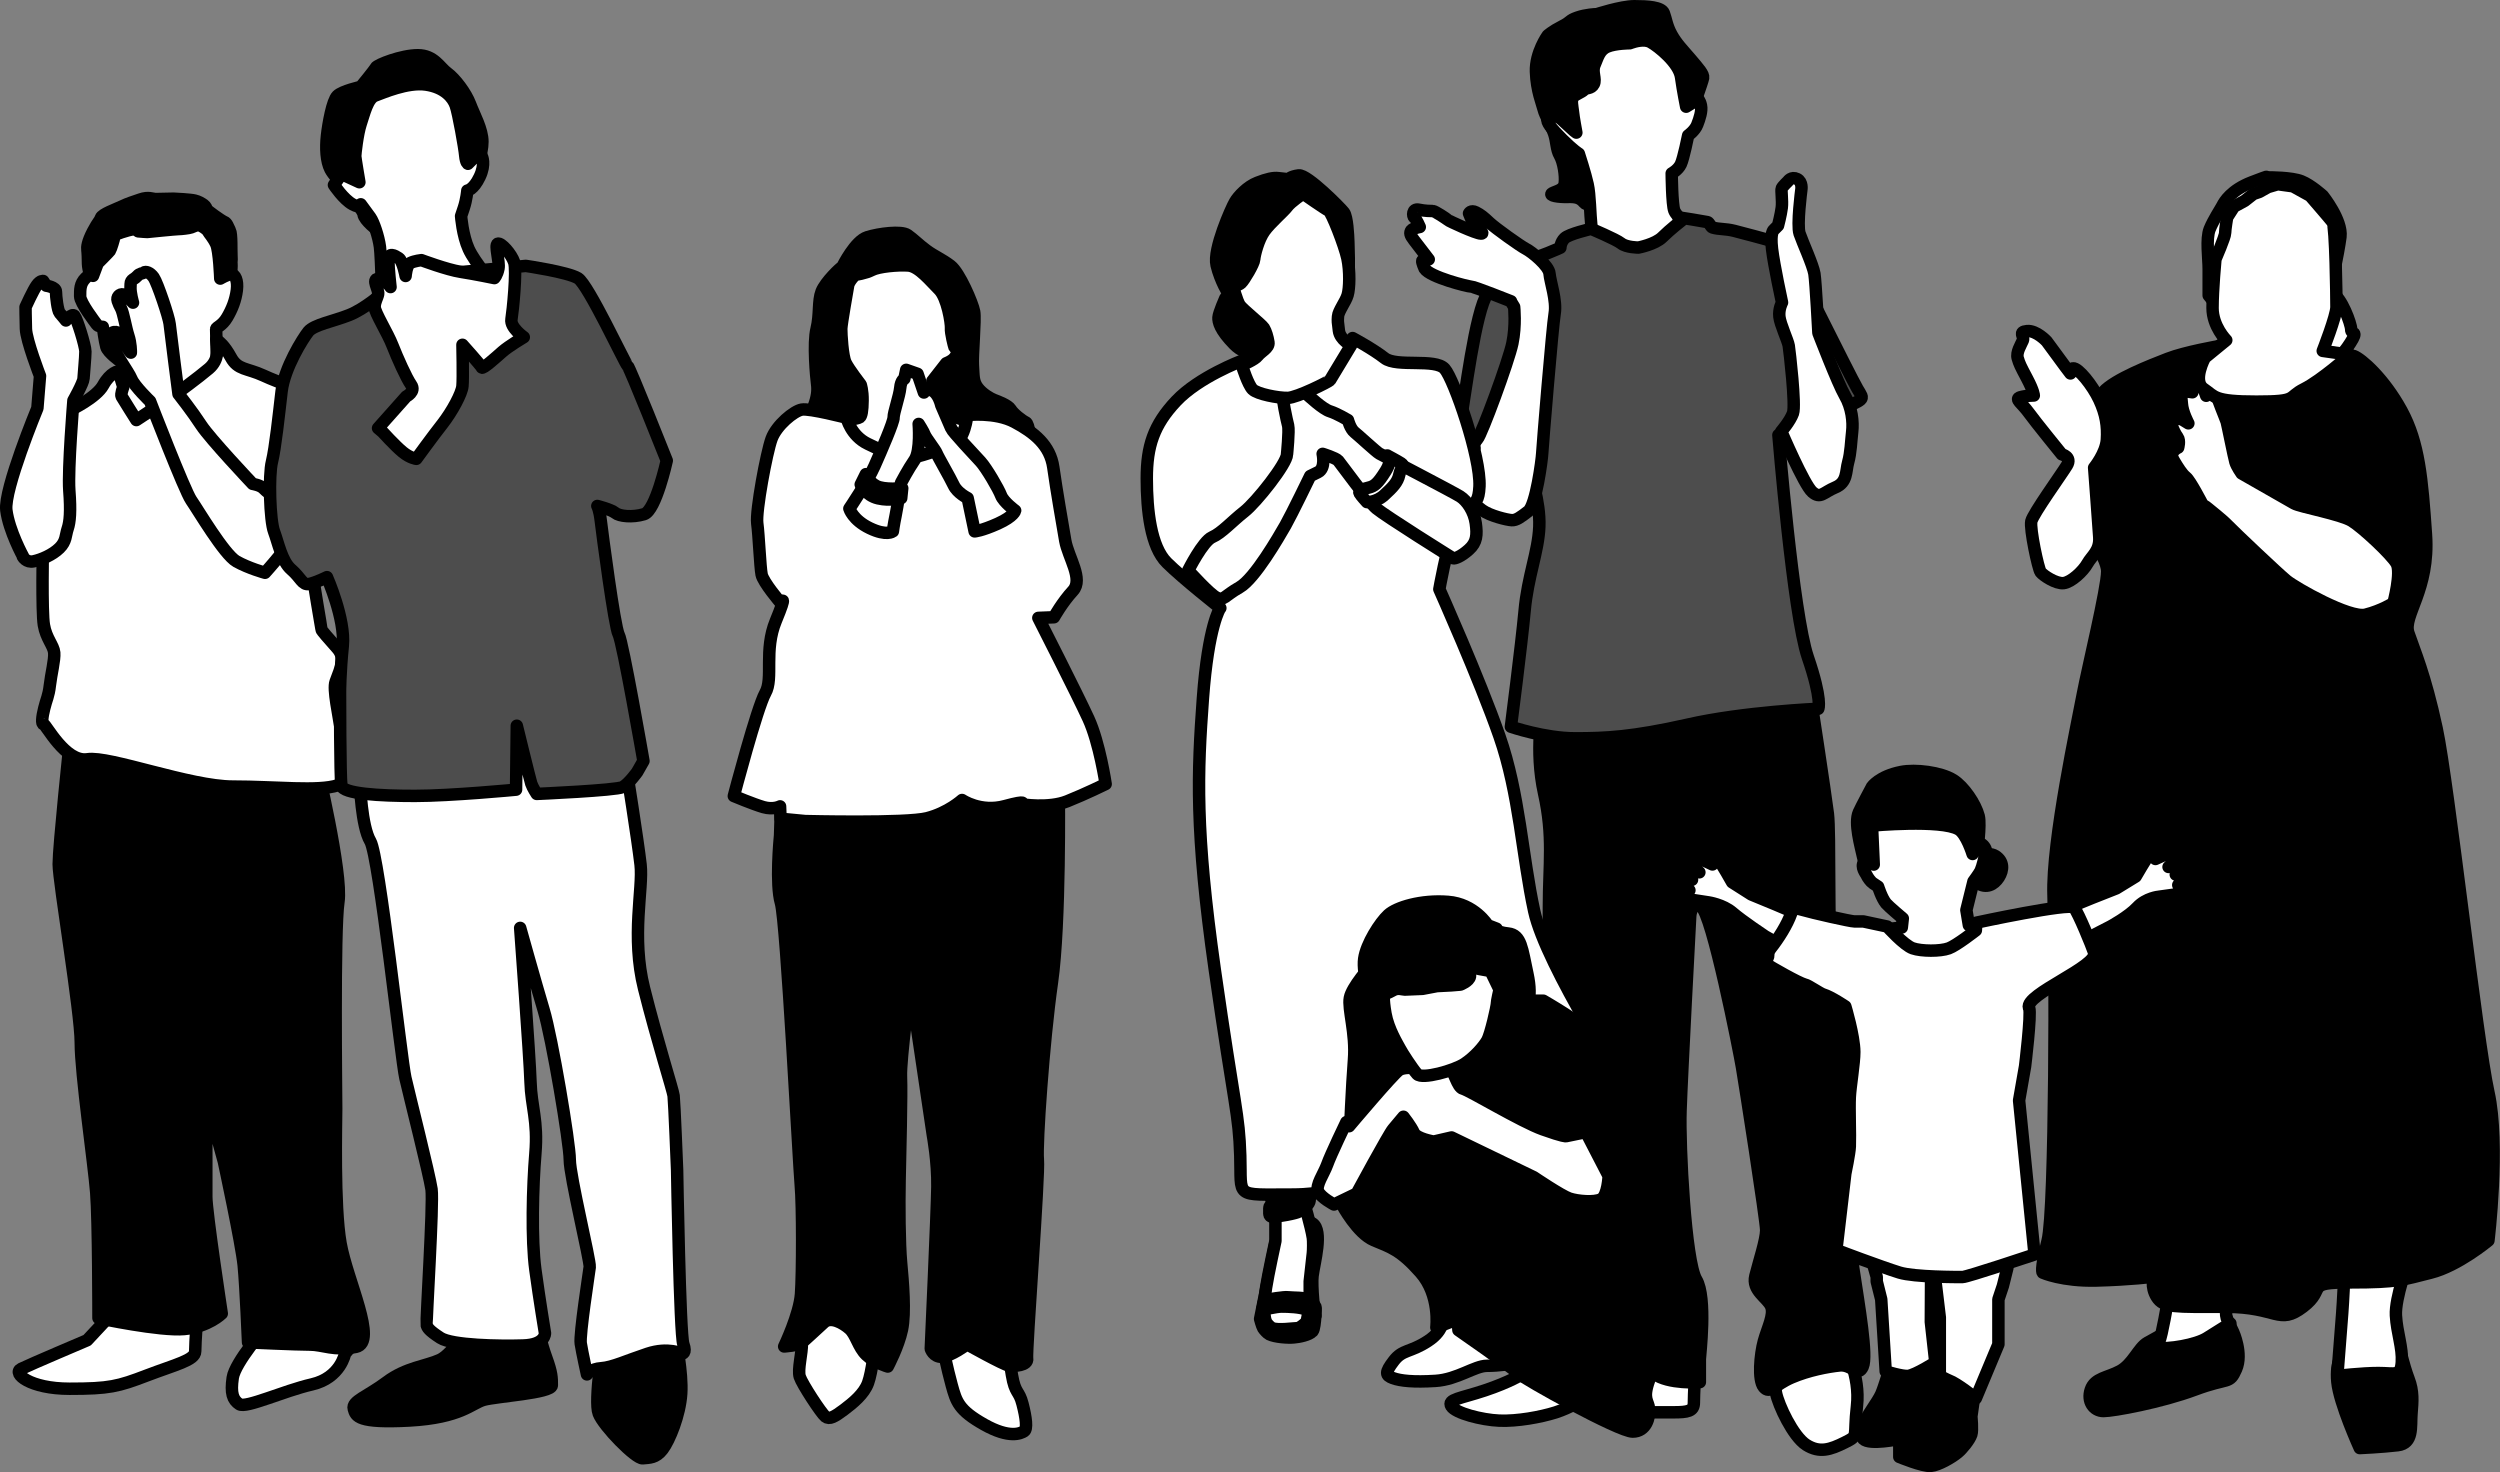 <?xml version="1.0" encoding="UTF-8"?>
<svg id="_レイヤー_2" data-name="レイヤー 2" xmlns="http://www.w3.org/2000/svg" viewBox="0 0 200.56 118.11">
  <rect x="0" y="0" width="200.56" height="118.11" fill="#808080" stroke="none"/>
  <defs>
    <style>
      .cls-1, .cls-2, .cls-3 {
        stroke: #000;
        stroke-linecap: round;
        stroke-linejoin: round;
      }

      .cls-2 {
        fill: #4d4d4d;
      }

      .cls-3 {
        fill: #fff;
      }
    </style>
  </defs>
  <g id="_具" data-name="具">
    <g>
      <g>
        <path class="cls-3" d="m21.32,106.46s-2.47,2.83-2.65,4.07,0,1.77.53,2.12c.53.35,3.53-1.06,5.83-1.59,2.3-.53,2.65-2.47,2.65-2.47l1.06-1.24-7.42-.88Z"/>
        <path class="cls-3" d="m15.84,105.23s-.18,2.47-.18,3.18-1.59,1.06-3.89,1.94-3,1.06-6.19,1.06-4.6-1.24-3.89-1.59c.71-.35,5.3-2.3,5.3-2.3l2.47-2.65,6.36.35Z"/>
        <path class="cls-1" d="m25.38,61.22s2.12,8.84,1.77,11.13c-.35,2.3-.18,15.55-.18,16.61s-.18,7.78.35,10.78c.53,3,3,7.95,1.24,8.31-1.77.35-2.65-.18-3.71-.18s-4.95-.18-4.95-.18c0,0-.18-4.42-.35-6.19-.18-1.77-1.59-8.31-1.59-8.31l-1.41-5.13v7.95c0,1.24,1.24,9.37,1.24,9.37,0,0-1.06,1.06-3,1.24-1.94.18-6.89-.88-6.89-.88,0,0,0-7.78-.18-10.07-.18-2.3-1.24-9.54-1.24-12.02s-1.77-12.9-1.77-14.32.88-9.72.88-9.72l12.9-1.77,6.89,3.36Z"/>
        <path class="cls-1" d="m18.47,22.79c0-.18.13-1.34.1-1.61s.03-.2,0-.63c-.03-.43.03-1.79-.13-2.07-.15-.28-.23-.6-.45-.68-.23-.08-1.36-.91-1.39-.98-.03-.08-.08-.25-.25-.38-.18-.13-.43-.28-.73-.35-.3-.08-1.59-.15-1.69-.15s-1.21.03-1.44.03-.58-.2-1.23.03c-.66.23-.93.3-1.46.55-.53.25-1.61.63-1.71.93-.1.3-.18.23-.63,1.08-.45.86-.48,1.28-.45,1.49.03.2.05.81.05,1.13s.3,1.51.33,1.76,1.11.63,1.11.63c0,0,7.76-.13,7.96-.13s2.02-.66,2.02-.66Z"/>
        <path class="cls-3" d="m17.42,30.15s-.08-3.6-.08-3.75.48-.25.88-.93.68-1.39.78-2.19c.1-.81-.15-1.28-.45-1.28s-.88.35-.88.35c0,0-.08-2.24-.33-2.77-.25-.53-.55-.83-.66-1.03-.1-.2-.63-.5-.76-.5s-.48.15-.6.2c-.13.05-.78.13-1.01.13s-2.49.23-2.49.23c0,0-.6-.03-.73-.05-.13-.03,0-.3-.81-.08-.81.23-1.11.35-1.11.5s-.28,1.03-.35,1.13-.98,1.01-.98,1.01l-.38,1.01s-.15-.28-.6.18c-.45.45-.43.93-.43,1.46s1.21,2.09,1.34,2.27c.13.18.48.18.48.18,0,0,.15,1.16.28,1.61s1.13,1.16,1.13,1.16l.38.05s.03.68-.28,1.01c-.3.33-.53.86-.53.86,0,0,.6,2.9.63,3.28.03.38,2.09.91,2.19.86.1-.05,5.37-4.86,5.37-4.86Z"/>
        <path class="cls-3" d="m17.42,27.88s.18.98-.66,1.69c-.83.71-2.65,2.04-2.65,2.04l-3.17,2.09s-1.08-1.71-1.18-1.89c-.1-.18.13-.76.13-.76,0,0-.33-1.06-.33-1.21s-.73.05-1.28,1.06c-.55,1.01-2.62,1.99-2.62,1.99,0,0-2.22,10.81-2.22,10.88s-.1,5.29.08,6.37c.18,1.08.78,1.64.83,2.22.05.58-.25,1.74-.35,2.62-.1.88-.28,1.13-.45,1.84-.18.71-.23,1.28-.05,1.28s1.75,3.08,3.51,2.81c1.76-.28,8.22,2.19,11.67,2.19s6.83.41,8.41-.1c1.59-.5-.6-7.11-.17-8.3.43-1.18.83-1.89.13-2.7-.71-.81-1.26-1.41-1.26-1.51s-.68-3.91-.76-4.86c-.08-.96.15-3.28.15-3.28,0,0,.18-.25.5-1.01s.5-4.43.86-6.53-.08-2.8-1.06-3.1c-.98-.3-3.05-.98-4.36-1.59-1.31-.6-2.04-.43-2.59-1.44-.55-1.01-.98-1.28-.98-1.28l-.2-.18.08.63Z"/>
        <path class="cls-3" d="m1.86,44.66s-1.14-2.07-1.35-3.73c-.21-1.66,2.49-8.18,2.49-8.18l.21-2.59s-1.11-2.86-1.13-3.79c-.03-.93-.03-1.74-.03-1.74,0,0,.63-1.39.91-1.76.28-.38.5-.33.5-.33l.25.38s.78.1.78.48.13,1.51.3,1.71c.18.2.5.6.5.6,0,0,.48-.6.68-.38.2.23.88,2.39.88,2.87s-.13,1.81-.15,2.17-.81,1.76-.81,1.76c0,0-.45,5.52-.33,7.21.13,1.69.05,2.54-.13,3.07-.18.53-.1,1.01-.66,1.56s-1.46.93-2.07,1.06c-.6.13-.87-.38-.87-.38Z"/>
        <path class="cls-3" d="m14.32,31.61s-.66-5.09-.71-5.62c-.05-.53-.98-3.3-1.28-3.73-.3-.43-.66-.5-.78-.4-.13.1-.33.05-.53.28-.1.11-.23.21-.34.27-.12.08-.2.21-.2.35,0,.07,0,.15-.01.26-.03.48.2,1.26.2,1.26,0,0-.55-.6-.78-.66h0c-.3-.07-.55.22-.45.51.07.2.16.42.28.63.18.34.38,1.56.58,2.17.2.6.2,1.26.2,1.36s-.83-1.28-.91-1.49c-.08-.2-.86-.38-.73.45.13.83,1.46,2.57,1.69,3.15.23.58,1.49,1.79,1.49,1.79,0,0,2.77,7.18,3.3,7.94.53.76,2.65,4.36,3.63,4.91.98.55,2.29.91,2.29.91,0,0,2.42-2.67,2.54-3.45.13-.78.25-1.13.25-1.13,0,0-2.67-1.89-2.9-2.17-.23-.28-.88-.38-.88-.38,0,0-3.43-3.63-4.13-4.71s-1.81-2.49-1.81-2.49Z"/>
      </g>
      <g>
        <path class="cls-3" d="m135.99,110.11s-.1,1.74-.1,2.42-.48.77-1.65.77h-4.45l-.87-1.55,1.26-2.52,5.81.87Z"/>
        <path class="cls-3" d="m148,108.17s1.26,2.13.97,4.65c-.29,2.52.19,2.32-.97,2.9-1.16.58-2.03.87-3.1.19-1.06-.68-2.23-3.19-2.42-4.16-.19-.97.29-3.49.29-3.49l5.23-.1Z"/>
        <path class="cls-1" d="m128.03,1.16s2.01-.66,3.08-.66,2.19.07,2.37.55c.18.48.23,1.03.62,1.73.39.71.87,1.19,1.53,1.96.66.78,1.05,1.21,1,1.51-.05.3-1,2.94-1,2.94l-6.76,6.98s-1.44.5-1.78.09c-.34-.41-.68-.48-1.35-.46s-1.55-.11-1.21-.3c.34-.18.94-.25,1-.82.07-.57-.09-1.67-.39-2.19-.3-.52-.25-1.14-.46-1.76-.21-.62-.73-1.48-.84-1.94-.11-.46-.57-1.51-.62-3.04-.05-1.53.94-2.9.94-2.9,0,0,.37-.34,1.14-.73.78-.39.52-.46,1.23-.71.71-.25,1.48-.27,1.48-.27Z"/>
        <path class="cls-3" d="m130.75,3.47s.04-.02.11-.04c.28-.1,1.06-.33,1.56-.05.62.34,2.28,1.67,2.44,2.81.16,1.14.41,2.37.41,2.37l.55-.34.37-.32s.18.14.27.57c.09.43-.11,1.05-.3,1.53-.18.48-.73.87-.73.87,0,0-.37,1.85-.59,2.31s-.73.73-.73.73c0,0,.02,2.51.21,2.99.18.48,1.55,1.76,1.55,1.76,0,0-3.88,3.51-3.97,3.58-.09.07-5.23-2.56-5.23-2.56,0,0,1.12-.48,1-1.51-.11-1.03-.11-2.53-.3-3.38-.18-.84-.71-2.46-.71-2.46,0,0-.41-.23-1.32-1.14s-1.3-1.39-1.19-1.69c.11-.3.23-.55.23-.55l.82.57,1.05.96.21.16s-.23-1.23-.27-1.67c-.05-.43-.18-.96.02-1.19.21-.23.68-.37.87-.57.18-.21.57-.05.78-.46.21-.41-.18-.98.07-1.55.25-.57.37-1.19,1.03-1.46.66-.27,1.8-.27,1.8-.27Z"/>
        <path class="cls-1" d="m145.19,55.51s1.26,8.23,1.45,9.78c.19,1.55,0,9,.29,12.59.29,3.58,1.65,7.07,1.74,8.91.1,1.84-.48,11.71,0,14.91.48,3.19,1.16,7.07.77,7.94-.39.87-.87-.19-1.84-.1-.97.1-2.52.39-3.87.97s-1.74,1.36-2.23.77c-.48-.58-.29-2.61,0-3.68.29-1.06.87-2.13.58-2.81-.29-.68-1.55-1.26-1.26-2.42.29-1.16.87-2.9.87-3.68s-1.74-11.91-1.94-13.07c-.19-1.16-2.42-12.49-3.29-12.88-.87-.39-.87.87-.87.87,0,0-.68,12.68-.77,15.49-.1,2.81.39,12.1,1.26,13.55.87,1.45.29,6.1.29,6.39v1.84s-2.52.19-3.68-.68c-1.16-.87-3.1-1.16-4.07-1.45-.97-.29-1.84-1.65-.68-2.23,1.16-.58-.77-6.97-1.16-7.94-.39-.97-1.84-11.81-2.23-14.81-.39-3-.29-7.65-.29-11.04s.39-5.61-.39-9.1c-.77-3.49-.1-6.68-.1-6.68l21.39-1.45Z"/>
        <path class="cls-2" d="m127.65,18.36s1.98.83,2.4,1.16c.42.34,1.39.34,1.39.34,0,0,1.34-.25,1.93-.84.59-.59,1.59-1.37,1.59-1.37,0,0-.49-.25-.2-.2.32.05,1.67.26,2.23.37.13.03.26.39.39.43.53.16,1.04.09,1.75.27,2.28.59,4.05,1.1,4.05,1.1,0,0,5.24,10.56,5.83,11.57.59,1.01.68.68-1.86,1.94-2.53,1.27-4.48,1.77-4.48,1.77,0,0,1.18,14.36,2.36,17.82,1.18,3.46.84,4.14.84,4.14,0,0-6,.25-10.47,1.27-4.48,1.01-6.59,1.1-9.04,1.1s-5.15-.93-5.15-.93c0,0,.84-6.5,1.1-9.29.25-2.79,1.1-4.73,1.18-6.76.08-2.03-.76-4.39-.84-4.73-.08-.34-5.32-1.86-5.32-1.86,0,0-.51-.17-.17-1.86.34-1.69,1.18-8.87,2.2-10.3,1.01-1.44,1.18-2.2,2.7-2.53,1.52-.34,3.12-1.1,3.12-1.1,0,0,0-.42.34-.76.34-.34,2.12-.75,2.12-.75Z"/>
        <path class="cls-3" d="m121.22,24.17s-2.96-1.18-3.21-1.18-3.29-.76-3.72-1.44c0,0-.23-.51-.19-.63.05-.11.52-.11.52-.11,0,0-.87-1.14-1.19-1.55-.32-.41-.34-.59-.21-.78.14-.18.68-.27.68-.27,0,0-.27-.64-.43-.75-.16-.11-.18-.75.34-.64.52.11.98.11,1.14.11s1.1.62,1.19.71,2.28,1.1,2.67,1.1-.43-.43-.62-.82c-.18-.39-.34-.8-.34-.8,0,0,.14-.3.55-.09.41.21.62.39,1.1.84s2.47,1.87,2.92,2.1c.46.23,1.85,1.35,1.89,1.99.05.64.59,2.15.41,3.2-.18,1.05-.98,10.75-1,11.23-.02.48-.5,4.15-1.12,4.63s-.96.73-1.32.71c-.37-.02-1.73-.34-2.37-.8-.64-.46-1.64-1.39-1.83-2.03-.18-.64-.27-2.81-.23-3.04.05-.23.25-.5.25-.5l1.19.55s-.11-.32.23-.68c.34-.37,2.51-6.25,2.81-7.69.3-1.44.14-2.92.14-2.92l-.26-.43Z"/>
        <path class="cls-3" d="m142.96,24.26s-.64-2.94-.8-4.29c-.16-1.35.14-1.53.14-1.53l.34-.34s.23-.87.3-1.44c.07-.57-.07-1.39,0-1.55s.5-.57.5-.57c0,0,.27-.41.73-.18.46.23.34.87.34.87,0,0-.37,2.83-.14,3.51s1.07,2.51,1.19,3.22c.11.71.32,4.75.32,4.75,0,0,1.55,4.04,2.12,5.02.57.98.68,2.12.59,2.9s-.11,1.69-.32,2.44c-.21.75-.05,1.62-1.03,2.03s-1.19.94-1.85.37c-.66-.57-2.49-4.86-2.49-4.86,0,0,.71-.82.94-1.46.23-.64-.27-4.98-.34-5.41-.07-.43-.68-1.71-.75-2.33s.21-1.14.21-1.14Z"/>
      </g>
      <g>
        <path class="cls-3" d="m105.29,106.8c-.25.3-1.09.46-1.48.49-.5.05-1.53-.03-1.98-.25-.16-.08-.4-.35-.49-.49-.1-.17-.25-.74-.25-.74l1.24-6.18s2.24-1.98,2.97-1.48c.87.59.13,3.16,0,4.2-.1.8.15,3.21.22,3.21-.03.49-.09,1.08-.22,1.24Z"/>
        <path class="cls-3" d="m105.07,87.05l-.25,3.75-.25,5.5s.63,2.16.75,3c.04.25.03,1,0,1.25-.06.57-.25,2.25-.25,2.25v2l-.25,1.25s-.5.5-.75.5-1.54.19-2,0c-.16-.07-.43-.34-.5-.5-.28-.63-.1-2.07,0-2.75.14-.95.75-3.75.75-3.75v-2s-1-4-1-4.5-.62-2.43-.75-3.25c-.19-1.17-.25-4.75-.25-4.75l4.75,2Z"/>
        <path class="cls-3" d="m104.55,95.68s.42.13.49.25c.06.11.04.38,0,.49-.09.25-.47.59-.74.74-.41.23-1.64.4-2.2.46-.15.02-.27-.1-.27-.25v-.46c0-.14.11-.25.25-.25.49,0,1.57,0,1.97-.25.24-.15.49-.74.49-.74Z"/>
        <path class="cls-3" d="m104.8,105.07c-.45-.22-1.48-.25-1.98-.25-.44,0-1.48.25-1.48.25v-.25l-.05.1c.03-.07.09-.61.17-.62.37-.07,1.56-.27,1.86-.23.45.06,1.37-.02,1.73.25.12.09.31.29.42.41.05.06.08.13.08.2,0,.13,0,.37-.02.63h-.22s-.34-.42-.49-.49Z"/>
        <path class="cls-1" d="m101.78,28.16c-.63,0-1.66.59-2.78-.55-1.12-1.14-1.27-1.79-1.25-2.14.02-.35.55-1.55.55-1.55l.28-.31s-.68-1.07-.98-2.34,1.2-4.6,1.47-5.06c.26-.46,1.01-1.25,1.79-1.55.79-.31,1.31-.42,1.69-.37s.81.09.81.09c0,0,.15-.22.83-.31.68-.09,3.37,2.63,3.63,2.98.26.35.33,1.79.35,2.36.02.57.07,2.1,0,2.34-.07.24-.88,1.82-.94,1.93s-5.45,4.49-5.45,4.49Z"/>
        <path class="cls-3" d="m97.89,48.77s-.96,1.39-1.39,7.29c-.43,5.9-.64,10.51.96,21.76,1.61,11.26,1.93,11.47,2.04,14.9s-.54,3.11,4.18,3.11,9.54-2.25,15.44-3.54c5.9-1.29,9.43-3.43,9.43-3.43l2.14-1.18s-6.65-10.18-7.61-14.58c-.96-4.4-1.18-9.43-2.79-14.04-1.61-4.61-4.82-11.79-4.82-11.79,0,0,.54-3.11,1.29-5.36.75-2.25,1.82-.54,1.93-2.89.11-2.36-2.04-8.58-2.79-9.43-.75-.86-3.86-.11-4.82-.86-.96-.75-2.57-1.61-2.57-1.61,0,0-1.39,2.57-2.79,3.11-1.39.54-4.07.64-4.61.54s-1.5-1.82-1.5-1.82c0,0-3.43,1.29-5.25,3.22-1.82,1.93-2.36,3.64-2.36,6.22s.32,5.47,1.61,6.75,4.29,3.64,4.29,3.64Z"/>
        <g>
          <path class="cls-3" d="m122.16,110.22s-1.05.66-3.03,1.32c-1.98.66-3.03.72-2.7,1.27s2.42,1.1,3.85,1.16c1.43.06,3.3-.28,4.51-.66,1.21-.39,2.09-.99,2.09-.99l-4.73-2.09Z"/>
          <path class="cls-3" d="m115.72,105.65s.28.99-1.16,1.93c-1.43.94-2.04.66-2.75,1.6-.72.94-.66,1.16-.06,1.38.61.22,1.65.33,3.41.22,1.76-.11,3.14-1.21,4.13-1.21s1.98-.17,1.98-.17l-1.93-4.24-3.63.5Z"/>
          <path class="cls-1" d="m116.05,86.39s.88.06,1.32.06.55.22.77.55c.22.33.88,1.54.88,1.54,0,0,1.82-4.62,2.04-5.23.22-.61,1.6-3.03,1.76-3.03h.99s3.25,1.87,3.8,2.64c.55.77,1.71,2.97,1.71,2.97l1.05-.17s.33,1.43,1.65,2.64c1.32,1.21,2.15,2.26,2.15,2.26,0,0,.11,2.26.22,2.86s-.17,1.21-.33,1.6,1.1,5.61.17,7.71c-.94,2.09-1.71,3.14-1.43,4.02.28.88.06,2.37-.5,3.91-.55,1.54-.06,1.65,0,2.31.06.66-.22,1.82-1.32,1.82s-8.64-4.18-9.25-4.73c-.61-.55-4.73-3.41-4.73-3.41l-.06-.88-1.71.66s.33-2.59-1.27-4.4c-1.6-1.82-2.42-2.04-3.74-2.59-1.32-.55-2.53-2.81-2.53-2.81l.39-3.47,5.94-6.49,2.04-.33Z"/>
          <path class="cls-1" d="m109.94,77.53s-1.49,1.65-1.65,2.53c-.17.88.5,2.81.33,4.95-.17,2.15-.33,6-.33,6l5.28-5.17.83-5.78-4.46-2.53Z"/>
          <path class="cls-1" d="m119.35,74.22s-1.05-1.71-3.19-1.87c-2.15-.17-4.13.44-4.79,1.05-.66.61-1.76,2.31-1.93,3.52-.17,1.21.55,3.63,1.1,4.35.55.72,1.98,1.05,1.98,1.05l5.94-.33-2.86,4.46,6.55,4.46s.28-1.05,0-3.47c-.28-2.42-.77-3.19-.22-4.84.55-1.65,1.05-2.42.61-4.46-.44-2.04-.5-3.14-1.54-3.25s-.94-.39-.94-.39l-.72-.28Z"/>
          <path class="cls-3" d="m114.29,85.73s-1.54-.22-2.04.11c-.5.33-4.02,4.51-4.02,4.51l-.22-.33s-1.27,2.64-1.54,3.41c-.28.77-.94,1.65-.72,2.15.22.5,1.27,1.05,1.27,1.05l1.82-.88s2.59-4.79,2.92-5.17c.33-.39.83-.99.83-.99,0,0,.61.77.83,1.27.22.5,1.6.72,1.6.72l1.43-.33,6.6,3.19s2.2,1.49,2.86,1.71,1.98.33,2.53.06c.55-.28.61-1.87.61-1.87l-1.82-3.52-1.6.33s-.17.06-1.87-.55c-1.71-.61-5.89-3.14-6.38-3.25s-.72-1.49-1.1-1.65c-.39-.17-1.21-.22-1.54-.28-.33-.06-.44.33-.44.33Z"/>
          <path class="cls-3" d="m111.04,79.78s-.11.28.11,1.54.99,2.48,1.16,2.81c.17.33.99,1.6,1.38,2.04.39.44,2.97-.28,3.8-.83.83-.55,1.54-1.38,1.82-1.87.28-.5.77-2.7.77-2.92s.22-1.16.22-1.16l-.72-1.49-.94-.17-.88-1.38s.22,1.6.17,1.98c-.06.39-.77.66-.77.66l-.72.06-1.16.06-1.16.22s-1.27.06-1.43.06-.55-.17-.94.06c-.39.22-.72.33-.72.33Z"/>
        </g>
        <path class="cls-3" d="m95.32,45.77s1.18-2.36,1.93-2.68,1.61-1.29,2.57-2.04c.96-.75,3.43-3.86,3.43-4.61,0,0,.19-1.89.09-2.3-.11-.42-.5-2.21-.5-2.95s0-1.25.09-1.25,1.36,1.2,1.73,1.53c.37.33,1.47,1.36,2.04,1.53.57.18,1.44.7,1.44.7,0,0,.18.7.53.98.35.28,1.75,1.58,1.99,1.71.24.13,5.93,3.09,6.48,3.44s1.12,1.2,1.25,2.14c.13.94.09,1.55-.55,2.12-.63.57-1.14.74-1.25.7-.11-.04-5.47-3.41-6.17-4-.7-.59-2.87-3.61-3.06-3.83s-1.25-.55-1.25-.55c0,0,.26,1.16-.37,1.47l-.63.31s-1.47,3.04-1.99,3.96c-.53.92-2.45,4.27-3.68,4.97-1.23.7-1.25,1.09-1.82.83-.57-.26-2.29-2.18-2.29-2.18Z"/>
        <path class="cls-3" d="m111.3,36.54s.48.26-.15,1.27c-.63,1.01-.9,1.2-1.36,1.31s-.83.24-.72.44c.11.2.59.72.59.72,0,0,.74.04,1.4-.57s1.07-1.01,1.2-1.64c.13-.63.46-.7.15-.9-.31-.2-1.12-.63-1.12-.63Z"/>
        <path class="cls-3" d="m99.66,29.28s1.01-.42,1.25-.74c.24-.33.92-.63.85-1.07-.07-.44-.2-.88-.37-1.16-.18-.28-1.69-1.47-1.93-1.82-.24-.35-.55-1.55-.55-1.55,0,0,.42-.02.66-.24.24-.22,1.03-1.55,1.05-1.9.02-.35.33-1.58.81-2.25.48-.68,1.55-1.58,1.84-1.97.28-.39,1.27-1.05,1.27-1.05,0,0,1.79,1.25,2.04,1.36.24.11,1.29,2.8,1.51,3.83.22,1.03.18,2.43.02,2.95-.15.53-.74,1.27-.77,1.71s-.02.39.07,1.14c.09.74.98,1.18.98,1.18,0,0-1.62,2.69-1.69,2.8s-2.63,1.4-3.39,1.42c-.77.02-2.45-.31-2.82-.68-.37-.37-.83-1.84-.83-1.84v-.11Z"/>
      </g>
      <g>
        <path class="cls-1" d="m174.38,106.55s-1.41.78-2.11,1.17c-.7.39-1.17,1.72-2.19,2.27-1.02.55-2.03.55-2.35,1.49s.23,1.72,1.02,1.72,4.62-.7,7.35-1.72,2.74-.39,3.29-1.64c.55-1.25-.23-2.97-.23-2.97l-.63-1.33-4.15,1.02Z"/>
        <path class="cls-1" d="m192.37,107.65s.47,1.96.86,2.97c.39,1.02.31,1.8.23,2.82-.08,1.02.16,2.35-1.1,2.5s-3.05.23-3.05.23c0,0-1.64-3.6-1.8-5.32-.16-1.72.47-2.27.47-2.27l4.38-.94Z"/>
        <path class="cls-3" d="m193.23,101.15s-1.1,2.97-1.02,4.38c.08,1.41.55,2.58.47,3.76-.08,1.17-.55.86-1.88.86s-3.29.23-3.29.23c0,0,.31-3.99.39-5.01s.16-2.89.16-2.89l5.16-1.33Z"/>
        <path class="cls-3" d="m173.91,104.36s-.47,2.82-.7,3.29-1.17.31-.23.47c.94.16,3.21-.23,4.07-.78.86-.55,1.88-1.17,1.88-1.17,0,0-.48-.16-.32-1.41.16-1.25,0-1.72,0-1.72l-4.69,1.33Z"/>
        <path class="cls-1" d="m178.05,27.76s-2.74.47-4.15,1.02c-1.41.55-4.22,1.64-5.16,2.66-.94,1.02-2.19,5.01-2.19,5.01l.23,5.4s2.27,2.66,2.27,3.99-1.56,7.75-1.96,9.86c-.39,2.11-2.5,11.81-2.35,16.12.16,4.3.16,25.19-.47,27.7-.63,2.5-.39,2.58-.39,2.58,0,0,1.56.7,4.3.63s4.62-.31,4.62-.31c0,0-.31.78.23,1.64.55.86,1.41.78,5.55.78s4.22,1.49,6.18,0c1.96-1.49,0-1.96,3.83-1.96s4.22-.23,6.42-.78c2.19-.55,4.62-2.58,4.62-2.58,0,0,.94-7.67,0-11.89s-3.21-24.8-4.15-29.18c-.94-4.38-1.8-6.26-2.27-7.67-.47-1.41,1.72-3.44,1.41-7.9s-.55-7.35-1.96-9.94c-1.41-2.58-3.21-4.15-3.83-4.38-.63-.23-10.8-.78-10.8-.78Z"/>
        <path class="cls-3" d="m165.4,36.44s-2.11-2.59-2.65-3.34c-.54-.75-1.16-1.09-.68-1.23.48-.14,1.09-.14,1.09-.14,0,0,0-.34-.54-1.36-.54-1.02-.61-1.16-.75-1.63-.14-.48.27-1.09.41-1.43.14-.34-.41-.68.34-.75.75-.07,1.57.82,1.57.82l1.5,2.04.41.54s-.2-.34.2-.41c.41-.07,1.57,1.36,2.11,2.52.54,1.16.68,2.11.61,3.2s-1.02,2.25-1.02,2.25c0,0,.34,4.49.41,5.58.07,1.09-.61,1.5-.95,2.11-.34.61-1.29,1.5-1.91,1.57-.61.07-1.63-.61-1.84-.88-.2-.27-.88-3.47-.75-4.08.14-.61,2.45-3.81,2.86-4.49s-.41-.88-.41-.88Z"/>
        <path class="cls-3" d="m176.7,40.48c-.04-.07-.99-1.92-1.33-2.19s-.68-.84-.95-1.29-.18-.66-.02-.84.34-.25.34-.25c0,0,.16-.56-.04-.83-.2-.27-.38-.66-.45-.9-.07-.23.04-.65.09-.65s.7.11.7.11l.52.32s-.48-.88-.52-1.58c-.04-.7-.16-.86-.02-.95.14-.09.86.04.86.04,0,0-.27-.36-.14-.84s.16-.7.27-.72.41.22.41.22l.57,1.62s-.09-.75.16-.99c.25-.23.56-.29.56-.29,0,0,.11.93.11,1.15s.74,1.98.81,2.21c.07.23.59,2.86.7,3.23s.5.92.5.92c0,0,3.75,2.14,4.22,2.41.47.27,3.74.86,4.62,1.4.88.54,3.18,2.69,3.59,3.41.41.72-.25,3.18-.25,3.18,0,0-.95.61-2.23.93s-5.62-2.14-6.34-2.73c-.72-.59-4.17-3.86-4.69-4.4-.52-.54-1.42-1.22-1.62-1.4-.2-.18-.45-.29-.45-.29Z"/>
        <path class="cls-3" d="m186.82,23.85s.21-.94.43-2.03c.21-1.02.43-2.18.51-2.82.16-1.33-1.41-3.29-1.41-3.29,0,0-.94-.86-1.72-1.17-.78-.31-2.5-.31-2.74-.31s.39-.23-1.25.39c-1.64.63-2.19,1.56-2.35,1.88-.16.31-.7,1.1-1.02,1.88-.31.78-.08,2.35-.08,3.21v2.11l1.33,1.64,8.29-1.49Z"/>
        <path class="cls-3" d="m187.13,23.54c.7.31,1.49,2.43,1.49,2.89s.63,0-.08,1.1c-.7,1.1-1.02,1.1-1.02,1.1,0,0-2.43.47-2.74.63-.31.16-.78-.78-.94-1.49-.16-.7-.55-2.11-.39-2.89s.47-1.72,1.1-1.8c.63-.08,2.58.47,2.58.47Z"/>
        <path class="cls-3" d="m183.92,14.93l1.41.78s1.56,1.8,1.8,2.11.31,6.1.31,6.81-1.1,3.52-1.1,3.52l2.19.31s-2.27,2.03-3.68,2.74c-1.41.7-.39,1.02-3.83,1.02s-3.29-.39-4.22-1.02c-.94-.63.08-2.5.08-2.5l1.72-1.41s-1.1-1.1-1.1-2.58.23-3.91.23-3.91c0,0,.78-1.8.78-2.11s.16-1.25.16-1.25l.55-.86.86-.47.7-.55.47-.16.7-.39.78-.23,1.17.16Z"/>
      </g>
      <g>
        <path class="cls-1" d="m38.2,13.47s.5-1.1.5-2.1-.66-2.15-.99-3.03c-.33-.88-1.21-2.04-1.82-2.48-.61-.44-1.05-1.43-2.37-1.43s-3.26.77-3.37.99c-.11.22-1.21,1.55-1.21,1.55,0,0-1.49.33-1.88.72-.39.39-.72,2.21-.83,3.2s-.06,2.04.28,2.7c.33.66,2.59,3.09,2.65,3.59.06.5,1.16,1.32,1.16,1.32l.66-.55,7.23-4.47Z"/>
        <path class="cls-1" d="m54.21,107.5s.55,2.59.44,4.3c-.11,1.71-.94,3.75-1.49,4.47-.55.72-1.05.66-1.6.72-.55.06-3.15-2.59-3.53-3.59-.39-.99.39-5.9.39-5.9h5.79Z"/>
        <path class="cls-1" d="m43.17,106.61s.22,1.1.66,2.32c.44,1.21.44,1.6.44,2.21s-4.47.88-5.46,1.16c-.99.28-1.82,1.43-5.96,1.66-4.14.22-4.3-.33-4.47-.94-.17-.61,1.1-.99,2.65-2.15,1.55-1.16,3.15-1.27,4.25-1.77,1.1-.5,2.48-2.92,2.48-2.92l5.41.44Z"/>
        <path class="cls-3" d="m38.65,12.53s.33.61-.17,1.66-.99,1.1-.99,1.1c0,0-.06.72-.28,1.38l-.22.66s.11,1.55.61,2.65c.5,1.1,2.04,2.87,2.04,2.87l-8.94,2.15s-.11-4.36-.22-5.19c-.11-.83-.5-1.99-.77-2.37-.28-.39-.77-1.05-.77-1.05,0,0,.06.39-.66,0s-1.49-1.55-1.49-1.55l.61-.88,1.43.66s-.33-1.93-.33-2.1.17-1.77.44-2.59c.28-.83.55-2.04,1.16-2.26.61-.22,2.59-1.1,4.08-.88,1.49.22,2.15,1.05,2.37,1.66.22.61.72,3.42.77,4.03.06.61.22.66.22.66l.66-.66.44.06Z"/>
        <path class="cls-3" d="m50.23,61.53s.94,5.9,1.16,7.84c.22,1.93-.77,5.74.28,9.93,1.05,4.19,2.32,8.17,2.37,8.61.06.44.28,5.96.28,5.96,0,0,.22,13.19.5,13.96s-.11.77-.11.77c0,0-1.1-.55-2.76,0-1.66.55-2.81,1.1-3.7,1.16-.88.06-1.16.5-1.16.5,0,0-.39-1.77-.5-2.48-.11-.72.66-5.63.72-6.13.06-.5-1.6-7.28-1.6-8.61s-1.43-9.82-2.1-12.03c-.66-2.21-1.88-6.57-1.88-6.57,0,0,.77,10.37.83,12.36.06,1.99.61,3.09.39,5.74-.22,2.65-.33,6.9,0,9.33.33,2.43.77,5.08.77,5.08,0,0,.06.94-1.77.99-1.82.06-5.68,0-6.62-.61-.94-.61-1.05-.83-1.1-1.05-.06-.22.55-9.71.39-10.87-.17-1.16-1.77-7.5-2.1-8.94-.33-1.43-2.1-17.77-2.81-18.98-.72-1.21-.83-4.64-.83-4.64l.33-1.71,6.18-2.26,5.85-1.21,8.99,3.86Z"/>
        <path class="cls-2" d="m30.7,23.51s-1.43,1.27-2.7,1.77c-1.27.5-2.81.77-3.26,1.32-.44.55-1.93,2.92-2.15,4.8-.22,1.88-.5,4.52-.77,5.63-.28,1.1-.17,4.75.17,5.63.33.88.61,2.37,1.38,3.03s.88,1.27,1.43,1.16c.55-.11,1.43-.55,1.43-.55,0,0,1.49,3.37,1.27,5.52-.22,2.15-.22,3.7-.22,3.7,0,0,0,6.84.11,7.5.11.66,3.03.83,5.9.83s8.11-.5,8.11-.5l.06-5.13s1.05,4.3,1.16,4.64c.11.33.44.83.44.83,0,0,6.4-.28,6.9-.55.5-.28,1.16-1.21,1.16-1.21l.5-.88s-1.66-9.55-1.99-10.15c-.33-.61-1.32-8.17-1.43-9.1-.11-.94-.28-1.21-.28-1.21,0,0,1.1.28,1.43.55.33.28,1.38.39,2.32.11s1.82-4.3,1.82-4.3c0,0-2.98-7.5-3.15-7.62-.17-.11-3.15-6.51-3.97-7.01-.83-.5-4.19-.99-4.19-.99l-5.24.5-6.24,1.71Z"/>
        <path class="cls-3" d="m30.64,34.6s1.05,1.16,1.66,1.66c.61.5,1.1.55,1.1.55,0,0,1.32-1.82,2.1-2.81.77-.99,1.55-2.43,1.6-3.03.06-.61,0-3.31,0-3.31,0,0,1.49,1.66,1.55,1.82.06.17,1.16-.83,1.66-1.27.5-.44,1.71-1.16,1.71-1.16,0,0-1.1-.77-.99-1.43.11-.66.44-3.92.22-4.58-.22-.66-1.05-1.6-1.32-1.49s.17,1.43.06,1.99c-.11.55-.33.77-.33.77,0,0-1.6-.33-2.7-.5-1.1-.17-3.15-.94-3.15-.94,0,0-.55.06-.88.22-.33.17-.39,1.05-.39,1.05,0,0-.22-1.21-.55-1.43-.33-.22-.83-.5-.83.17s.17,2.15.17,2.15c0,0-.44-.66-.99-.66s.06.88,0,1.21-.28.61-.28,1.05,1.05,2.1,1.43,3.09c.39.99,1.1,2.59,1.49,3.15.39.55-.39.94-.39.94l-2.26,2.54.33.28Z"/>
      </g>
      <g>
        <path class="cls-3" d="m160.8,75.29l3.52-1.41s.88-.65,1.27-.89,4.19-1.72,4.19-1.72l1.55-.95s.84-1.46,1.18-1.9c.12-.16.49-.54.64-.69.03-.03.08-.02.1.02.04.13.12.37.1.47-.03.2-.43.69-.43.69l1.34-.61,1.1-.68s.07,0,.09.03c.05.12.13.39.11.49-.07.25-.6.59-.6.59l-.99.82,2.01-.91.43-.1c.05-.01.09.04.07.09-.09.17-.26.47-.37.57-.16.16-.78.48-.78.48l-.78.48,1.3-.15,1.05.02c.06,0,.11.07.08.13-.07.14-.18.34-.26.39-.28.18-1.3.15-1.3.15l-.67.3s1.21.02,1.53.23c.09.06.23.38.23.38,0,0,0,0,0,0l-1.74.11-1.58.22s-1.02.09-1.73.85-2.16,1.54-2.16,1.54l-3.17,1.63-4.94,2.93-.78.48s.29-.78.17-1.82c-.15-1.3.21-2.27.21-2.27Z"/>
        <path class="cls-3" d="m144.66,73.54c-.38-.24-4.16-1.78-4.16-1.78l-1.54-.98s-.82-1.47-1.16-1.92c-.12-.16-.48-.54-.63-.7-.03-.03-.08-.02-.1.02-.05.13-.12.37-.11.47.03.2.42.7.42.7l-1.33-.63-1.09-.69s-.07,0-.09.03c-.05.12-.14.39-.11.49.06.25.59.59.59.59l.98.84-1.99-.94-.43-.11c-.05-.01-.1.04-.07.09.09.17.26.47.36.58.16.16.77.49.77.49l.77.49-1.29-.17h-1.05c-.06,0-.11.07-.08.13.07.14.17.34.26.4.27.18,1.29.17,1.29.17l.66.31s-1.21,0-1.54.21c-.09.06-.24.38-.24.38,0,0,0,0,0,0l1.74.14,1.57.24s1.17.17,1.93.83c.79.68,2.61,1.89,2.61,1.89l2.46,1.4s.98-2.73.59-2.97Z"/>
        <g>
          <path class="cls-1" d="m158.67,70.85c-.67-.43-.75-2.03-.75-2.03,0,0,1.49-.58,2.16-.15.67.43.65,1.12.27,1.72-.39.6-1.01.9-1.68.46Z"/>
          <path class="cls-1" d="m150.17,63.13s.57-.85,2.34-1.2c1.15-.23,3.18.02,4.18.64.86.53,1.8,1.93,2.05,2.9.18.72-.14,2.97-.14,2.97l-8.14,1.62s-.87-.72-.99-1.28c-.2-.92-.73-2.75-.35-3.61.18-.41,1.06-2.05,1.06-2.05Z"/>
        </g>
        <path class="cls-3" d="m159.96,74.22h-2.01l-.2-1.21.57-2.3s.46-.62.57-.85c.17-.37.34-1.16.43-1.56.04-.18-.23-.61-.5-.64-.32-.03-.57.85-.57.85,0,0-.49-1.61-1.13-1.98-1.42-.81-6.94-.3-6.94-.3l.14,3.13s-.68-.36-.78-.21c-.28.42.14.9.21,1.06.08.18.33.53.5.64.17.11.42.28.42.28,0,0,.29.93.64,1.35.21.25,1.34,1.2,1.34,1.2l-.08.73-1.85.2,3.01,3.01,6.23-3.42Z"/>
        <path class="cls-1" d="m158.51,111.11l-.36,2.53s.11,1.1,0,1.44c-.14.43-.74,1.16-1.08,1.44-.46.39-1.56,1.03-2.17,1.08-.65.06-2.53-.72-2.53-.72v-1.44s-2.38.51-2.89,0c-.19-.19-.07-.82,0-1.08.19-.7,1.15-1.86,1.44-2.53.23-.52.72-2.17.72-2.17l2.89-.36,3.97,1.81Z"/>
        <path class="cls-3" d="m161.04,100.28v1.44l-.36,1.44-.36,1.08v3.61l-1.81,4.33s-1.5-1.2-2.17-1.44c-.17-.06-.72-.36-.72-.36v-4.69l-.69-5.75-.03,6.11.36,3.25s-1.57,1-2.17,1.08c-.46.06-1.81-.36-1.81-.36l-.36-5.78-.36-1.44v-.36l-.72-2.53,11.19.36Z"/>
        <path class="cls-3" d="m162.77,80.85c-.36-1.08,5.59-3.34,5.23-4.42-.18-.54-1.25-3.17-1.61-3.62-.33-.41-7.84,1.21-7.84,1.21l-.04.62s-1.56,1.22-2.17,1.44c-.68.25-2.2.24-2.89,0-.7-.24-2.05-1.75-2.05-1.75l-1.92-.41h-.72c-.29,0-3.21-.65-4.4-.99-.28-.08-.57.07-.66.34-.32.92-1.03,2.03-1.64,2.8-.12.16-.22.35-.2.55.02.28-.38.59-.2.7.41.27,2.66,1.56,3.13,1.66.27.05,1.23.73,1.49.8.62.19,1.76.96,1.76.96,0,0,.71,2.36.72,3.65,0,.92-.31,2.69-.36,3.61-.05,1,.04,2.98,0,3.97-.02.55-.36,2.17-.36,2.17l-.72,6.14s3.66,1.38,5.06,1.81c1.21.37,4.69.36,5.06.36s5.78-1.81,5.78-1.81l-1.24-12.36.48-2.74s.51-4.15.33-4.69Z"/>
      </g>
      <g>
        <path class="cls-3" d="m80.94,108.48s-.03.28.24,1.83c.26,1.54.57,1.21.85,2.32.29,1.11.4,2.02.13,2.19-.27.17-1.17.61-3.21-.54-2.04-1.15-2.23-1.82-2.6-3.16-.37-1.34-.73-3.12-.73-3.12l1.96-.88,3.37,1.38Z"/>
        <path class="cls-3" d="m70.16,108.13s-.2,1.92-.52,2.81-1.21,1.61-1.94,2.16c-.74.55-1.16.81-1.49.54s-1.86-2.6-2.05-3.19c-.18-.59.2-1.92.17-2.68-.03-.76,1.54-3.22,1.54-3.22l1.67-.23,2.63,3.8Z"/>
        <path class="cls-1" d="m84.94,63.63s.13,10.45-.55,15.18c-.68,4.74-1.25,12.98-1.13,14.21.13,1.23-.96,15.36-.86,15.95.1.59-1.04.64-1.46.58-.42-.06-3.35-1.7-3.35-1.7,0,0-1.33.97-2.02,1-.69.03-.9-.64-.9-.64,0,0,.5-10.95.53-12.99.03-2.04-.36-4.13-.36-4.13l-1.8-12.13s-.82,6.02-.76,7.41-.07,6.47-.11,8.34c-.04,1.88-.02,5.07.12,6.58.14,1.51.36,4.01.07,5.38-.29,1.37-1.14,2.96-1.14,2.96,0,0-1.08-.31-1.72-.93-.64-.61-.83-1.64-1.35-2.1-.52-.46-1.49-1.01-2.04-.51-.55.5-1.62,1.5-1.84,1.67-.22.17-1.36.26-1.36.26,0,0,1.23-2.56,1.35-4.21.12-1.64.13-7.07-.02-8.74-.15-1.67-1.15-21.13-1.59-22.63-.44-1.5-.1-5.1-.07-5.42.02-.32.08-2.76.08-2.76l22.31-.65Z"/>
        <path class="cls-1" d="m67.62,21.32s.99-1.99,1.95-2.29c.96-.3,2.74-.52,3.23-.18.49.34.89.77,1.53,1.24.64.47,1.22.69,1.93,1.23.71.54,1.77,3.02,1.89,3.68.12.66-.16,3.53-.1,4.33.06.81,0,1.26.38,1.77.38.51,1.04.88,1.33.99.29.11,1.11.41,1.32.75.2.35.92.91,1.21,1.04.29.13.35,1.51.35,1.51l-17.97,1.32-.38-2.39s.72-.98,1-1.73c.28-.75.33-1.27.26-1.79s-.33-3.27-.04-4.42c.28-1.15.1-2.22.4-2.99.3-.77,1.54-1.94,1.63-1.95.09,0,.11-.12.11-.12Z"/>
        <path class="cls-3" d="m78.08,33.92s-1.91-.55-2.46-.88c-.55-.34-.82-2.48-.82-2.48l1.11-1.42s.37-.13.6-.36.38-.66.38-.66c0,0-.29-.2-.32-.27-.03-.07-.31-1.15-.28-1.53.03-.38-.29-2.44-.96-3.1-.67-.66-1.62-1.86-2.46-1.92s-2.37.08-2.91.36-1.36.39-1.36.39c0,0-.5.5-.56.86-.06.36-.54,3.04-.55,3.47,0,.43.09,2.18.35,2.72.26.54,1.21,1.76,1.21,1.76,0,0,.16.45.15,1.28-.01.83-.09,1.24-.23,1.34-.14.1-1.3.29-1.3.29l1.19,3.35s2.87.31,2.94.35c.07.04,5.81-.31,5.81-.31l.64-2.26-.19-.97Z"/>
        <path class="cls-3" d="m67.92,33.53s.33,1.42,1.7,2.08c1.37.66,2.38,1.16,3.28,1.12s2.22-.63,3.37-.95c1.15-.32,1.33-2.48,1.33-2.48,0,0,2.23-.27,3.79.56,1.56.83,2.86,1.86,3.11,3.64.25,1.78.73,4.55.96,5.88.24,1.34,1.47,3.08.62,4.01-.86.93-1.53,2.13-1.53,2.13l-1.25.05s3.13,6.15,4.02,8.09c.89,1.94,1.38,5.24,1.38,5.24,0,0-1.58.78-3.08,1.38-1.5.6-3.67.24-3.67.24,0,0,.61-.38-1.34.15-1.95.53-3.43-.49-3.43-.49,0,0-1.12,1.03-2.81,1.46-1.69.43-9.77.23-9.77.23l-1.98-.19-.04-.99s-.53.29-1.34.06c-.82-.24-2.37-.89-2.37-.89,0,0,1.86-7.08,2.53-8.27.67-1.19-.14-3.4.84-5.78.98-2.37.39-1.45.39-1.45,0,0-1.41-1.65-1.53-2.27-.12-.62-.22-3.13-.35-4.11-.13-.98.75-5.69,1.15-6.78s1.79-2.23,2.42-2.34c.62-.12,3.62.66,3.62.66Z"/>
        <path class="cls-3" d="m68.14,40.8s1.44-2.12,2.01-3.4c.57-1.28,1.56-3.57,1.54-3.92-.01-.36.47-1.72.53-2.36.06-.63.33-.73.33-.73l.15-.72.91.32.51,1.5s-.1-.35.53-.2c.63.15.86,1.22.86,1.22,0,0,.69,1.59.8,1.85.1.27,1.89,2.17,2.36,2.68.47.52,1.44,2.18,1.64,2.71.2.53,1.13,1.21,1.13,1.21,0,0-.07.45-1.39,1.05-1.32.59-1.86.62-1.86.62l-.56-2.67s-.83-.41-1.12-1.03c-.29-.62-1.26-2.28-1.36-2.55-.1-.27-.86-1.22-.96-1.49s-.49-.88-.49-.88c0,0,.18,2.15-.33,2.89-.51.74-1.09,1.84-1.09,1.84,0,0-.28,1.9-.43,2.62-.15.72-.22,1.27-.22,1.27,0,0-.49.4-1.86-.26-1.37-.66-1.63-1.57-1.63-1.57Z"/>
        <path class="cls-3" d="m72.3,39.96s-.87.25-1.86.02-1.39-1.11-1.39-1.11l.41-.83s.21.62.85.95,2.07.18,2.07.18l-.08.78Z"/>
      </g>
    </g>
  </g>
</svg>